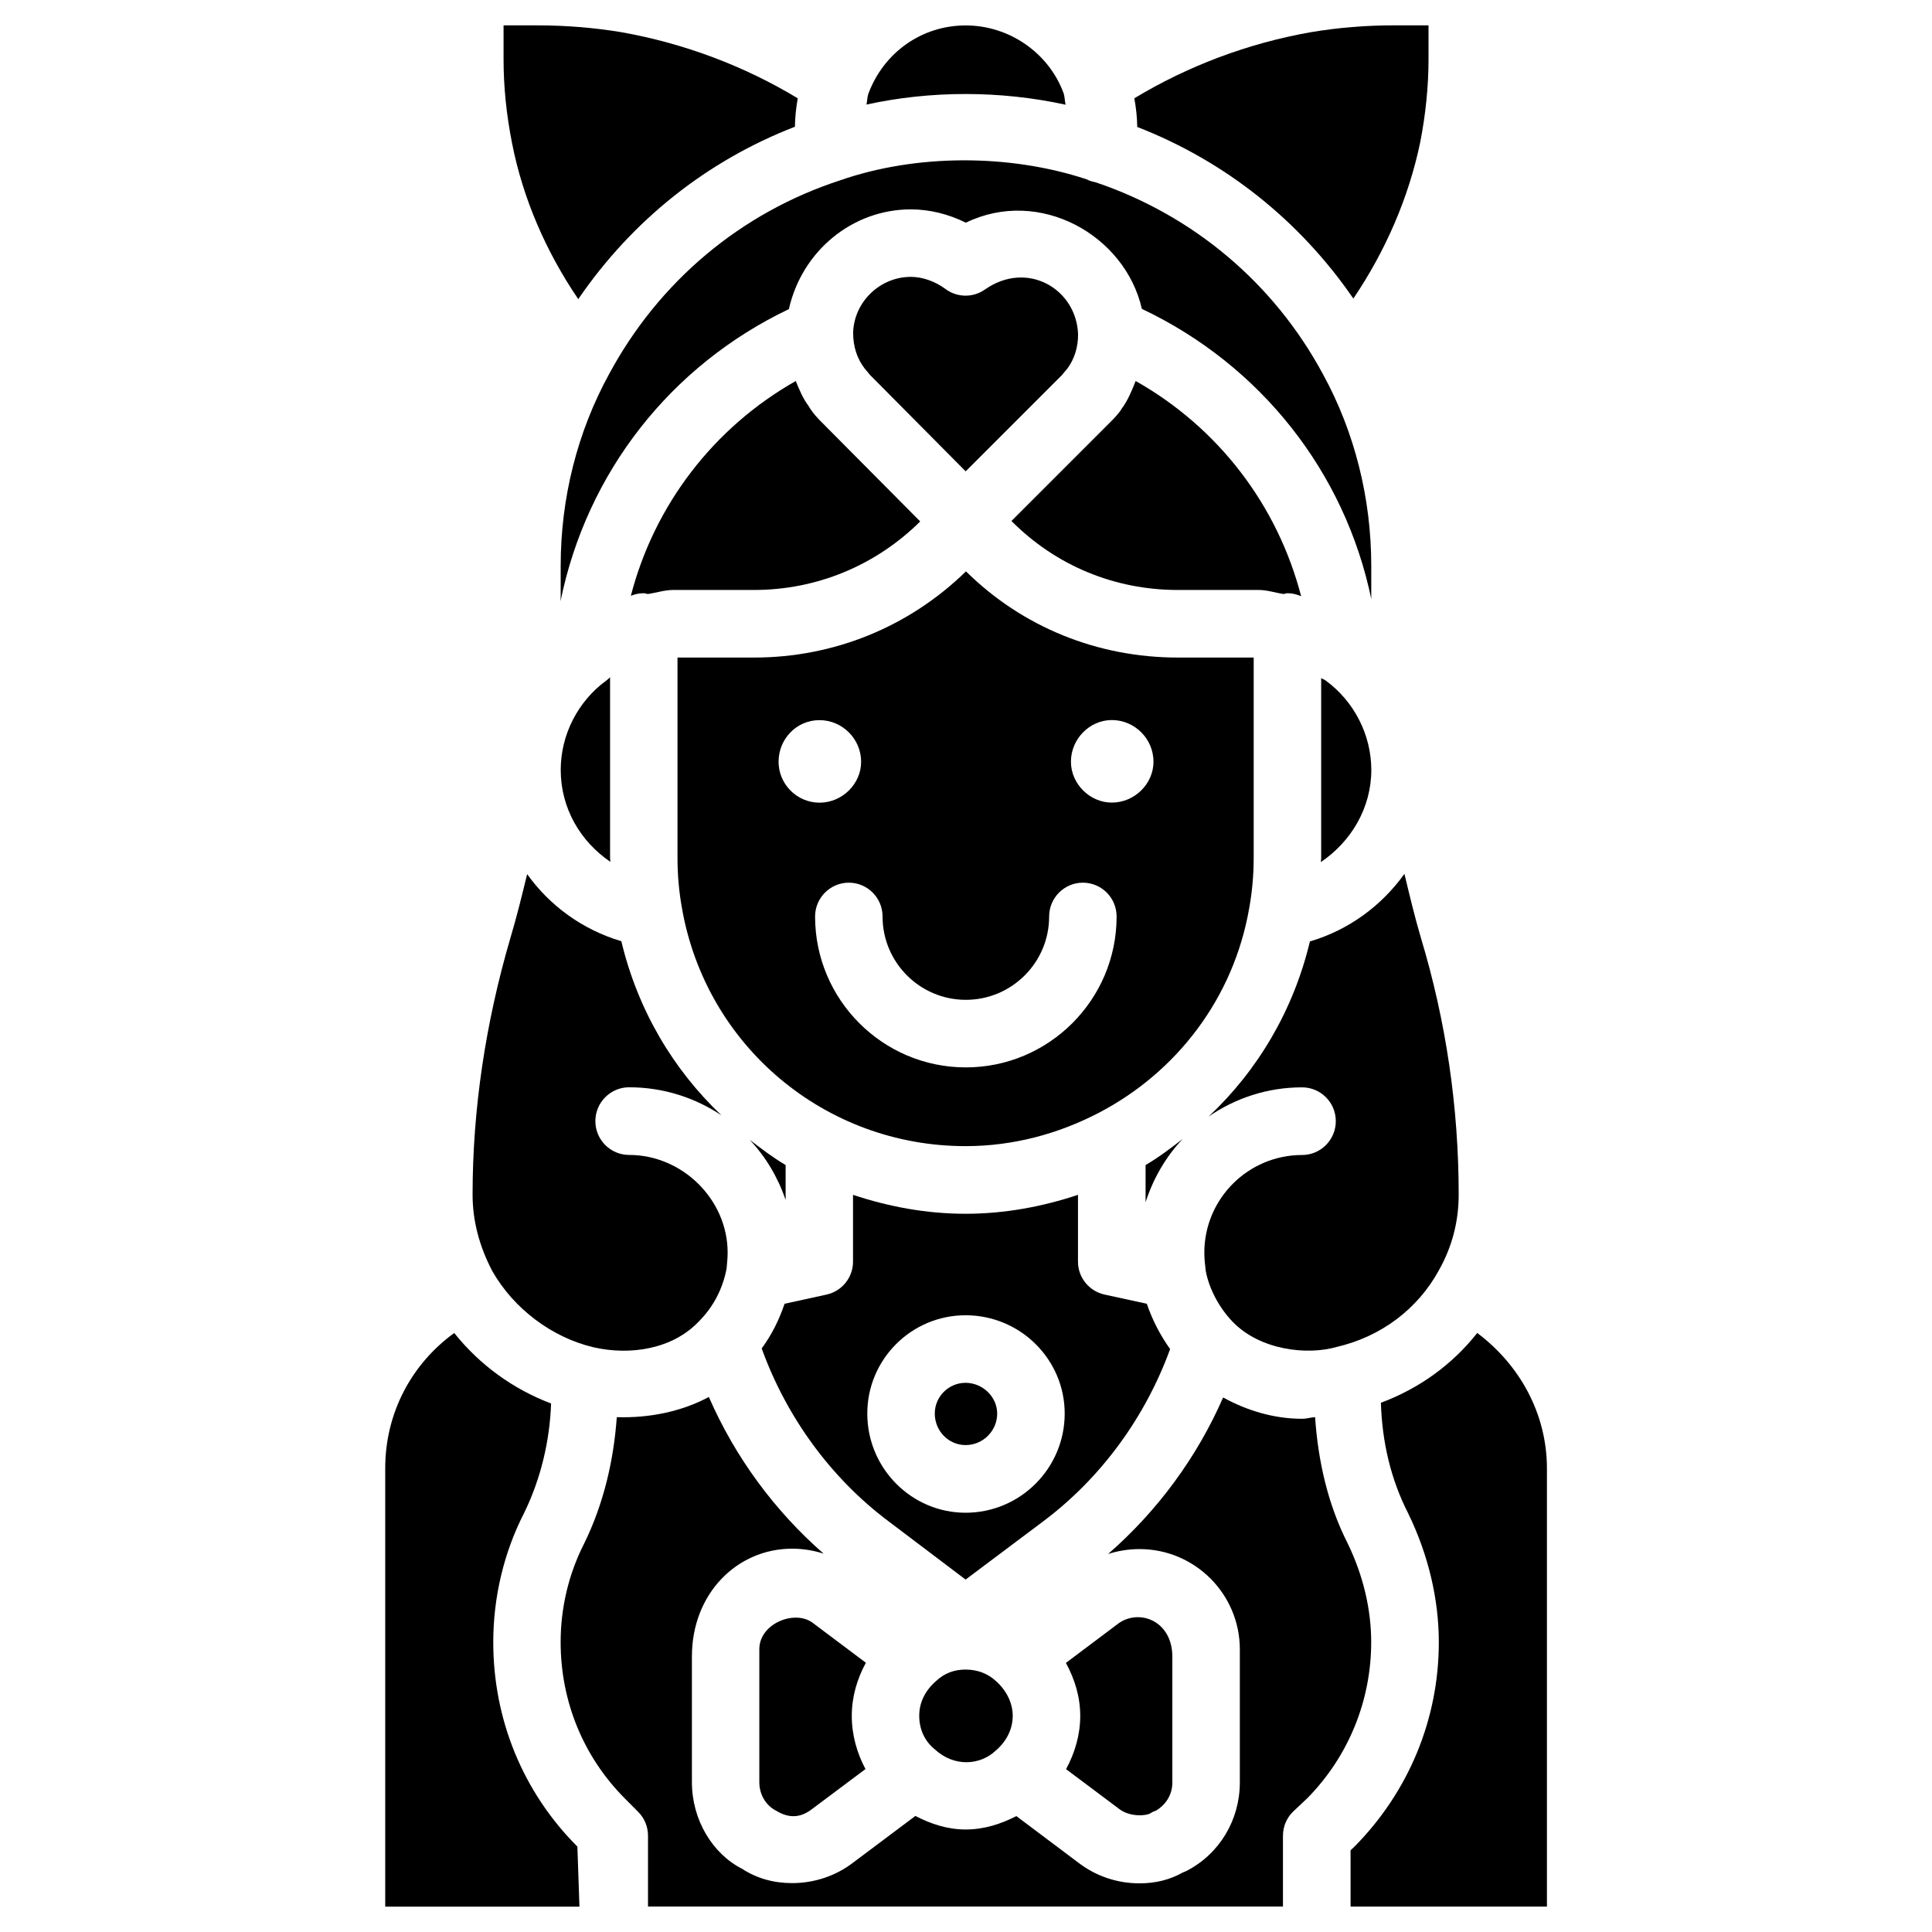 <?xml version="1.0" encoding="UTF-8"?>
<!-- Uploaded to: ICON Repo, www.svgrepo.com, Generator: ICON Repo Mixer Tools -->
<svg fill="#000000" width="800px" height="800px" version="1.1" viewBox="144 144 512 512" xmlns="http://www.w3.org/2000/svg">
 <g>
  <path d="m476.24 371.41v-53.152h-20.07c-21.371 0-41.25-8.102-56.176-22.84-15.113 14.738-35.016 22.84-56.152 22.84h-20.297v53.152c0 4.43 0.398 8.879 1.156 13.121 6.34 36.652 37.953 63.207 75.195 63.207 12.699 0 24.645-3.297 35.266-8.816 20.488-10.664 35.75-30.23 39.906-54.328 0.773-4.281 1.172-8.754 1.172-13.184zm-125.91-25.523c0-6.066 4.766-11.043 10.832-11.043 6.066 0 11.043 4.977 11.043 11.043 0 5.836-4.977 10.832-11.043 10.832-6.066-0.023-10.832-5-10.832-10.832zm49.625 80.984c-22.043 0-39.949-17.949-39.949-39.988 0-4.934 4.008-8.965 8.941-8.965 4.934 0 8.941 4.008 8.941 8.965 0 12.195 9.91 22.082 22.062 22.082 12.176 0 22.082-9.887 22.082-22.082 0-4.934 4.008-8.965 8.941-8.965 4.934 0 8.941 4.008 8.941 8.965 0.008 22.02-17.918 39.988-39.961 39.988zm38.688-70.176c-5.836 0-10.832-4.977-10.832-10.832 0-6.066 4.977-11.043 10.832-11.043 6.066 0 11.043 4.977 11.043 11.043 0 5.856-4.996 10.832-11.043 10.832z"/>
  <path d="m352.2 452.75c-3.359-1.973-6.445-4.344-9.531-6.695 4.262 4.512 7.473 9.93 9.531 15.934z"/>
  <path d="m358.2 251.48c-1.406-1.867-2.371-4.199-3.316-6.508-21.832 12.387-37.473 32.895-43.707 56.93 1.051-0.441 2.203-0.691 3.422-0.691 0.379 0 0.691 0.168 1.051 0.211 2.266-0.316 4.449-1.074 6.738-1.074h21.434c16.605 0 32.223-6.465 44.043-18.156l-25.926-26.113c-1.137-1.113-2.543-2.562-3.738-4.598z"/>
  <path d="m456.17 300.35h21.434c2.266 0 4.367 0.754 6.57 1.07 0.355-0.043 0.652-0.211 1.008-0.211 1.301 0 2.519 0.316 3.633 0.797-6.254-24.121-21.938-44.672-43.852-57.035-1.008 2.562-2.059 5.102-3.652 7.262-0.715 1.238-2.035 2.625-3.297 3.863l-25.969 25.969c11.777 11.844 27.355 18.285 44.125 18.285z"/>
  <path d="m359.23 573.96c-4.785-3.379-14 0.336-14 7.094v35.246c0 3.254 1.699 6.129 4.41 7.535 3.945 2.414 6.969 1.555 9.531-0.398l14.191-10.621c-2.246-4.199-3.633-9.004-3.633-14.105 0-4.977 1.387-9.762 3.738-14.066z"/>
  <path d="m447.59 452.75v9.844c2.059-6.34 5.375-12.07 9.867-16.793-3.191 2.481-6.383 4.914-9.867 6.949z"/>
  <path d="m491.14 393.49c-4.367 18.262-13.812 34.176-26.848 46.414 7.055-4.871 15.574-7.746 24.77-7.746 4.934 0 8.941 4.008 8.941 8.965 0 4.934-4.008 8.965-8.941 8.965-14.273 0-25.902 11.586-25.902 25.883 0 1.637 0.188 3.234 0.379 4.848 0.859 4.578 3.402 9.574 7.094 13.434 7.242 7.535 19.711 8.984 27.625 6.695 11.84-2.75 21.539-10.141 27.102-20.383 3.465-6.172 5.207-12.867 5.207-19.965 0-23.133-3.359-45.992-9.992-67.992-1.66-5.625-3.023-11.336-4.387-17.023-6.09 8.48-14.781 14.883-25.047 17.906z"/>
  <path d="m440.66 623.44c2.769 2.098 7.031 1.805 8.145 1.133 0.504-0.336 1.051-0.586 1.617-0.777 2.812-1.742 4.262-4.43 4.262-7.43v-33.312c0-9.508-8.691-12.762-14.211-8.879l-14 10.516c2.394 4.344 3.801 9.109 3.801 14.023 0 5.016-1.406 9.805-3.758 14.129z"/>
  <path d="m399.89 586.45c-3.023 0-5.625 0.988-7.727 2.961-3.043 2.625-4.555 5.816-4.555 9.277 0 3.609 1.449 6.738 4.074 8.859 5.207 4.848 12.09 4.242 16.164 0.418 3-2.562 4.535-5.836 4.535-9.277 0-3.297-1.594-6.633-4.387-9.133-0.062-0.043-0.105-0.105-0.168-0.148-2.062-1.906-4.852-2.957-7.938-2.957z"/>
  <path d="m447.92 489.51-11.188-2.434c-4.113-0.902-7.055-4.512-7.055-8.734v-17.695c-9.426 3.129-19.398 5.016-29.809 5.016s-20.383-1.891-29.809-5.016v17.695c0 4.199-2.918 7.828-7.012 8.734l-11.125 2.434c-1.492 4.41-3.504 8.355-6.066 11.84 6.508 18.031 18.199 34.258 33.609 45.805l20.426 15.449 20.594-15.449c15.406-11.547 27.078-27.688 33.609-45.637-2.648-3.715-4.703-7.703-6.176-12.008zm-48.027 55.379c-14.359 0-26.051-11.797-26.051-26.281 0-14.379 11.691-26.051 26.051-26.051 14.484 0 26.262 11.691 26.262 26.051 0 14.484-11.777 26.281-26.262 26.281z"/>
  <path d="m399.89 510.46c-4.492 0-8.164 3.652-8.164 8.145 0 4.617 3.652 8.355 8.164 8.355 4.617 0 8.375-3.758 8.375-8.355 0-4.406-3.84-8.145-8.375-8.145z"/>
  <path d="m405.04 220.71c-3.148 2.227-7.348 2.184-10.453-0.105-2.769-2.059-6.129-3.234-9.195-3.234-8.164 0-15.031 6.59-15.305 14.738 0 3.758 1.027 6.863 3.023 9.508 0.043 0.043 1.492 1.805 1.531 1.828l25.273 25.465 25.484-25.484c0.148-0.23 1.324-1.574 1.492-1.785 1.828-2.5 2.812-5.582 2.812-8.984-0.375-12.094-13.496-19.777-24.664-11.945z"/>
  <path d="m274.72 579.21c0-11.945 2.812-23.762 8.125-34.152 4.512-9.195 6.844-19.25 7.199-29.117-10.035-3.801-18.871-10.18-25.672-18.684-11.25 8.164-18.285 21.117-18.285 35.855v116.17l51.473-0.004-0.547-15.91c-14.379-14.379-22.293-33.609-22.293-54.16z"/>
  <path d="m495.28 324.32c-0.355-0.273-0.777-0.355-1.156-0.629v47.715c0 0.355-0.082 0.691-0.082 1.051 7.977-5.375 13.371-14.316 13.371-24.434-0.02-9.301-4.555-18.18-12.133-23.703z"/>
  <path d="m304.71 324.32c-7.578 5.523-12.113 14.402-12.113 23.723 0 10.18 5.246 18.996 13.16 24.352 0-0.336-0.082-0.652-0.082-0.988v-47.922c-0.312 0.293-0.629 0.586-0.965 0.836z"/>
  <path d="m354.66 177.59c0.043-2.477 0.293-4.977 0.754-7.535-13.957-8.438-29.953-14.566-46.875-17.547-7.137-1.176-14.57-1.785-22.062-1.785h-9.027v9.004c0 7.137 0.734 14.57 2.227 22.105 2.856 14.672 9.004 28.863 17.57 41.438 14.211-20.762 33.965-36.609 57.414-45.68z"/>
  <path d="m535.48 497.25c-6.613 8.398-15.43 14.738-25.527 18.492 0.316 10.328 2.582 20.215 7.223 29.305 5.332 10.938 8.125 22.715 8.125 34.152 0 20.32-7.914 39.508-22.273 54.098l-1.113 1.051v14.926h52.039v-116.17c-0.02-14.332-7.094-27.309-18.473-35.852z"/>
  <path d="m501.16 553.03c-5.207-10.203-7.852-21.746-8.648-33.48-1.238 0.082-2.121 0.441-3.441 0.441-7.367 0-14.527-2.121-20.93-5.648-6.926 15.848-17.383 30.062-30.48 41.48 2.688-0.859 5.481-1.301 8.332-1.301 14.652 0 26.574 11.922 26.574 26.574v35.266c0 9.949-5.394 18.934-14.086 23.426-0.316 0.148-0.672 0.316-1.07 0.461-3.379 1.91-7.199 2.856-11.398 2.856-5.918 0-11.484-1.867-16.121-5.394l-16.543-12.426c-4.074 2.078-8.523 3.547-13.434 3.547-4.848 0-9.238-1.469-13.328-3.59l-16.605 12.449c-4.473 3.422-10.18 5.352-16.039 5.352-4.934 0-9.383-1.258-13.227-3.758-7.934-4.031-13.352-13.016-13.352-23.008v-33.312c0-16.605 11.922-28.551 26.574-28.551 2.832 0 5.648 0.461 8.332 1.324-13.059-11.418-23.488-25.633-30.418-41.523-7.348 3.926-15.871 5.606-24.395 5.352-0.82 11.398-3.441 22.859-8.648 33.48-4.094 8.02-6.234 17.004-6.234 26.137 0 15.766 6.066 30.48 17.086 41.5l3.465 3.484c1.68 1.68 2.602 3.945 2.602 6.32v18.766h168.27v-18.766c0-2.477 1.008-4.828 2.812-6.508l3.672-3.465c10.812-10.98 16.898-25.758 16.898-41.312 0.012-8.75-2.152-17.777-6.223-26.172z"/>
  <path d="m301.27 501.04c9.656 2.227 21.012 0.547 28.004-6.926 3.777-3.777 6.297-8.648 7.285-13.961 0.082-1.113 0.273-2.644 0.273-4.199 0-14.043-11.965-25.883-26.113-25.883-4.934 0-8.941-4.008-8.941-8.965 0-4.934 4.008-8.965 8.941-8.965 9.047 0 17.465 2.75 24.477 7.43-12.867-12.195-22.211-28.004-26.535-46.141-10.309-3.066-18.957-9.383-24.961-17.781-1.387 5.688-2.769 11.355-4.449 16.961-6.633 22.652-10.012 45.555-10.012 67.973 0 6.887 1.762 13.688 5.246 20.301 5.668 9.93 15.742 17.551 26.785 20.156z"/>
  <path d="m305.39 243.19c-8.398 15.305-12.805 32.852-12.805 50.738v8.23c0 0.398-0.043 0.777-0.043 1.176 6.969-34.152 29.18-62.453 60.52-77.418 3.465-15.406 16.816-26.43 32.328-26.43 4.934 0 9.949 1.238 14.57 3.527 19.523-9.469 42.215 3.316 46.645 22.84 31.508 14.926 53.844 43.285 60.812 76.957 0-0.211-0.02-0.418-0.02-0.629v-8.254c0-17.887-4.41-35.434-12.762-50.695-13.016-24.203-34.406-42.172-60.289-50.926-0.859-0.168-1.66-0.398-2.414-0.797-20.551-6.781-45.219-6.695-65.266 0.273-26.367 8.582-48.074 26.848-61.277 51.406z"/>
  <path d="m426.39 171.75c-0.25-1.07-0.188-2.059-0.547-3.106-3.926-10.621-14.379-17.906-25.926-17.906-11.586 0-21.727 7.117-25.82 18.18-0.293 0.902-0.25 1.848-0.484 2.793 17.047-3.738 35.543-3.738 52.777 0.039z"/>
  <path d="m502.65 223.12c8.48-12.531 14.652-26.66 17.719-41.395 1.449-7.43 2.203-14.84 2.203-22v-9.008h-9.027c-7.598 0-14.82 0.586-22.105 1.805-16.879 2.961-32.875 9.09-46.832 17.527 0.484 2.582 0.734 5.121 0.777 7.598 23.324 9.07 43.055 24.816 57.266 45.473z"/>
 </g>
</svg>